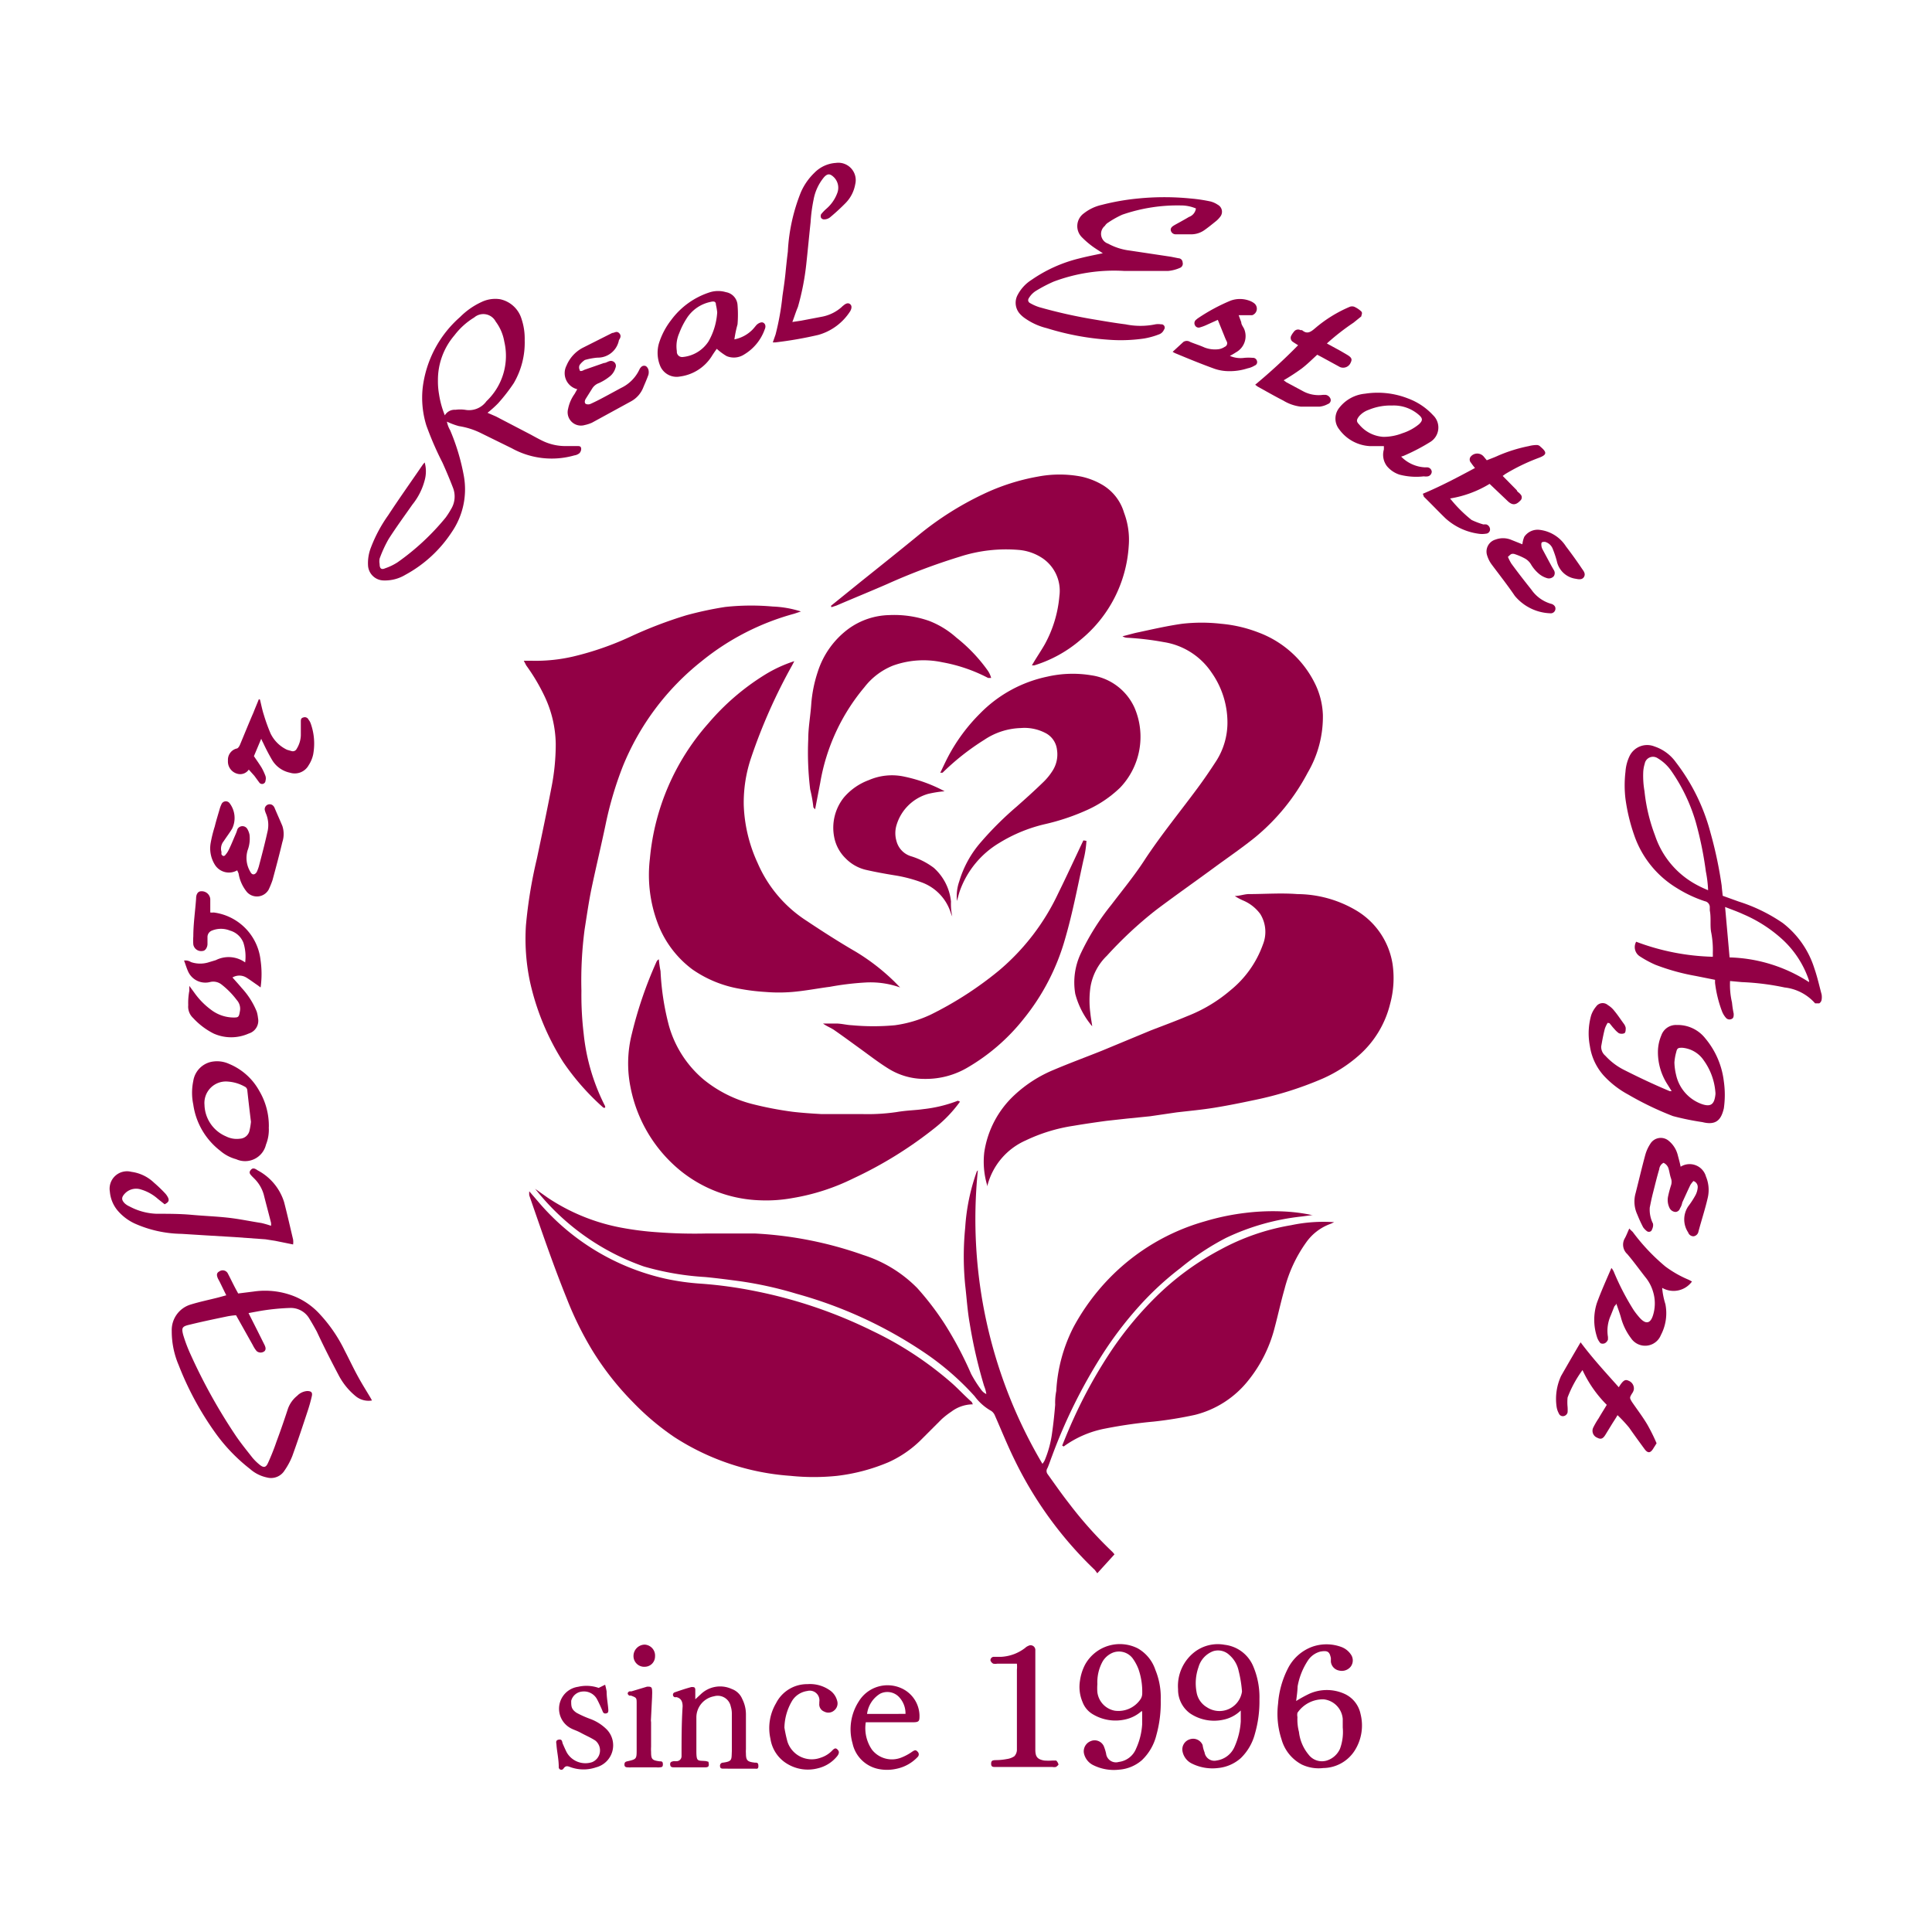 <svg xmlns="http://www.w3.org/2000/svg" width="86" height="86" viewBox="0 0 86 86">
  <g id="logo_flower" transform="translate(-636.333 -3410)">
    <path id="パス_2509" data-name="パス 2509" d="M0,0V86H86V0Z" transform="translate(636.333 3410)" fill="none"/>
    <path id="パス_2510" data-name="パス 2510" d="M44.4,64.979a1.605,1.605,0,0,0-.956.325,3.7,3.7,0,0,0-.43.334l-.956.956a4.95,4.95,0,0,1-1.4.956,8.371,8.371,0,0,1-2.3.612,10.034,10.034,0,0,1-2.074,0,10.884,10.884,0,0,1-5.179-1.73,11.533,11.533,0,0,1-1.844-1.558,12.891,12.891,0,0,1-1.816-2.322,14.917,14.917,0,0,1-1.118-2.274c-.612-1.51-1.137-3.058-1.672-4.6a.956.956,0,0,1,0-.182l.43.5a10.406,10.406,0,0,0,5.638,3.392,10.8,10.8,0,0,0,1.577.22,19,19,0,0,1,2.427.334,21.022,21.022,0,0,1,5.2,1.768,15.489,15.489,0,0,1,3.469,2.265c.325.277.612.6.956.9Z" transform="translate(635.238 3407.533)" fill="#920045"/>
    <path id="パス_2511" data-name="パス 2511" d="M45.992,54.654a3.669,3.669,0,0,1-.143-1.51,4.338,4.338,0,0,1,1.357-2.561,5.809,5.809,0,0,1,1.73-1.108c.707-.3,1.424-.564,2.14-.85l2.188-.908c.545-.21,1.089-.411,1.634-.64a6.688,6.688,0,0,0,1.911-1.147,4.615,4.615,0,0,0,1.443-2.035,1.51,1.51,0,0,0-.115-1.357,1.825,1.825,0,0,0-.784-.612A2.6,2.6,0,0,1,57,41.735c.2,0,.4-.076.6-.086.726,0,1.462-.057,2.188,0a5.2,5.2,0,0,1,2.647.745,3.392,3.392,0,0,1,1.586,2.351,4.348,4.348,0,0,1-.105,1.787,4.463,4.463,0,0,1-1.386,2.293A6.25,6.25,0,0,1,60.9,49.867a15.575,15.575,0,0,1-3.058.956c-.583.124-1.156.239-1.739.334s-1.137.143-1.7.21l-1.175.172-1.042.105-.908.1c-.487.067-.956.134-1.462.22a7.482,7.482,0,0,0-2.121.65,3.02,3.02,0,0,0-1.7,1.988A.134.134,0,0,1,45.992,54.654Z" transform="translate(634.297 3408.15)" fill="#920045"/>
    <path id="パス_2512" data-name="パス 2512" d="M24.93,55.342l.554.392a8.81,8.81,0,0,0,3.335,1.347,13.474,13.474,0,0,0,1.519.191,22.139,22.139,0,0,0,2.255.057h2.1a17.019,17.019,0,0,1,4.835.956,5.867,5.867,0,0,1,2.408,1.472,12.719,12.719,0,0,1,1.214,1.586,16.313,16.313,0,0,1,1.185,2.236,5.513,5.513,0,0,0,.449.707.573.573,0,0,0,.229.191,1.564,1.564,0,0,0-.1-.363,21.671,21.671,0,0,1-.64-2.781c-.1-.554-.134-1.128-.2-1.691a12.938,12.938,0,0,1,0-2.58,9.059,9.059,0,0,1,.506-2.465.153.153,0,0,1,.057-.076A21.376,21.376,0,0,0,47.51,67.582a.755.755,0,0,0,.1-.153,4.778,4.778,0,0,0,.334-1.252c.057-.4.1-.812.134-1.223a2.642,2.642,0,0,1,.048-.612,7.071,7.071,0,0,1,.764-2.838,9.8,9.8,0,0,1,1.586-2.169,9.556,9.556,0,0,1,4.281-2.551,10.635,10.635,0,0,1,1.806-.373,10.051,10.051,0,0,1,1.777-.057,7.816,7.816,0,0,1,1.156.153h.057l-.506.067a10.387,10.387,0,0,0-3.373.956,11.467,11.467,0,0,0-2.007,1.328,13.521,13.521,0,0,0-1.844,1.7,16.5,16.5,0,0,0-1.682,2.217,23.641,23.641,0,0,0-2.207,4.472c-.067.172-.124.354-.2.526a.229.229,0,0,0,0,.258c.315.44.621.879.956,1.309a17.994,17.994,0,0,0,1.911,2.14.831.831,0,0,1,.115.134l-.764.841-.105-.143A17.1,17.1,0,0,1,46.268,67.4c-.315-.64-.583-1.309-.87-1.959a.459.459,0,0,0-.162-.21,2.351,2.351,0,0,1-.745-.659A12.165,12.165,0,0,0,42.3,62.661a19.369,19.369,0,0,0-5.733-2.647,16.913,16.913,0,0,0-2.551-.564c-.506-.067-1.013-.134-1.519-.182a12.421,12.421,0,0,1-2.723-.468A10.6,10.6,0,0,1,25,55.428a.344.344,0,0,1-.067-.1Z" transform="translate(635.225 3407.577)" fill="#920045"/>
    <path id="パス_2513" data-name="パス 2513" d="M24.4,30.666h.382a7.367,7.367,0,0,0,1.825-.191A13.378,13.378,0,0,0,29.13,29.6a19.035,19.035,0,0,1,2.494-.956,15.651,15.651,0,0,1,1.739-.373,10.731,10.731,0,0,1,2.121-.019,4.673,4.673,0,0,1,1.252.22l-.3.1a11.19,11.19,0,0,0-4.118,2.112A11.467,11.467,0,0,0,28.8,35.386a15.939,15.939,0,0,0-.755,2.551c-.2.956-.43,1.911-.631,2.867-.124.6-.21,1.214-.306,1.816a17.467,17.467,0,0,0-.143,2.733,14.573,14.573,0,0,0,.1,1.911,9.1,9.1,0,0,0,.956,3.23.611.611,0,0,1,0,.067h-.076a10.912,10.912,0,0,1-1.787-2.026,11.151,11.151,0,0,1-1.481-3.574,9.24,9.24,0,0,1-.182-2.513,20.85,20.85,0,0,1,.487-2.972c.22-1.042.44-2.083.64-3.125a9.947,9.947,0,0,0,.2-1.988,5.112,5.112,0,0,0-.5-2.121,8.6,8.6,0,0,0-.812-1.366Z" transform="translate(635.249 3408.747)" fill="#920045"/>
    <path id="パス_2514" data-name="パス 2514" d="M41.41,45.324a3.928,3.928,0,0,0-1.548-.22,12.674,12.674,0,0,0-1.577.191c-.526.067-1.108.182-1.672.229a7.243,7.243,0,0,1-1.2,0,9.315,9.315,0,0,1-1.156-.143,5.236,5.236,0,0,1-2.093-.86,4.558,4.558,0,0,1-1.548-2.064,6.1,6.1,0,0,1-.344-2.867,10.511,10.511,0,0,1,2.609-6.03,10.645,10.645,0,0,1,2.484-2.14A5.992,5.992,0,0,1,36.7,30.8l-.1.191a24.51,24.51,0,0,0-1.816,4.09,6.221,6.221,0,0,0-.334,2.131,6.689,6.689,0,0,0,.621,2.58,5.781,5.781,0,0,0,2.169,2.561c.717.478,1.462.956,2.188,1.376a9.4,9.4,0,0,1,1.73,1.338Z" transform="translate(634.99 3408.631)" fill="#920045"/>
    <path id="パス_2515" data-name="パス 2515" d="M50.843,46.974a3.679,3.679,0,0,1-.755-1.443,3.02,3.02,0,0,1,.248-1.806,10.8,10.8,0,0,1,1.357-2.16c.516-.678,1.061-1.338,1.519-2.054.717-1.08,1.529-2.074,2.293-3.106.306-.411.592-.831.87-1.261a3.182,3.182,0,0,0,.487-1.663,3.87,3.87,0,0,0-.707-2.255,3.144,3.144,0,0,0-2.14-1.357,12.7,12.7,0,0,0-1.605-.191.411.411,0,0,1-.22-.067c.248-.057.487-.134.736-.182.621-.134,1.242-.277,1.911-.373a7.644,7.644,0,0,1,1.749,0,6.048,6.048,0,0,1,1.644.382,4.587,4.587,0,0,1,2.58,2.389,3.44,3.44,0,0,1,.3,1.28,4.912,4.912,0,0,1-.678,2.58A9.393,9.393,0,0,1,58.1,38.556c-.592.478-1.223.908-1.835,1.357-.87.64-1.758,1.261-2.618,1.911a17.821,17.821,0,0,0-2.15,2.007,2.5,2.5,0,0,0-.736,1.414,4.262,4.262,0,0,0,0,1.156C50.776,46.563,50.814,46.764,50.843,46.974Z" transform="translate(634.109 3408.711)" fill="#920045"/>
    <path id="パス_2516" data-name="パス 2516" d="M44.033,51.025a5.829,5.829,0,0,1-1.08,1.137,18.05,18.05,0,0,1-3.679,2.284,9.623,9.623,0,0,1-2.7.87,6.5,6.5,0,0,1-1.433.1,5.934,5.934,0,0,1-3.564-1.328,6.354,6.354,0,0,1-2.207-3.688,5.351,5.351,0,0,1,.057-2.4,18.156,18.156,0,0,1,1.1-3.211.229.229,0,0,1,.1-.1,4.975,4.975,0,0,0,.076.526,11.562,11.562,0,0,0,.373,2.427,4.854,4.854,0,0,0,1.548,2.4,5.647,5.647,0,0,0,2.131,1.08,15.518,15.518,0,0,0,1.835.354c.411.048.831.076,1.252.1h1.806a8.843,8.843,0,0,0,1.548-.086c.516-.086.812-.076,1.214-.134a6.059,6.059,0,0,0,1.529-.373Z" transform="translate(635.033 3408.014)" fill="#920045"/>
    <path id="パス_2517" data-name="パス 2517" d="M49.48,66.877c.162-.4.325-.8.506-1.194a21.127,21.127,0,0,1,1.758-3.144,15.461,15.461,0,0,1,1.911-2.284,12.231,12.231,0,0,1,2.867-2.1,10.053,10.053,0,0,1,3.153-1.089,6.976,6.976,0,0,1,1.911-.134L61.444,57a2.265,2.265,0,0,0-1.108.841A6.182,6.182,0,0,0,59.38,59.9c-.162.564-.287,1.147-.44,1.72a6.154,6.154,0,0,1-1.185,2.37,4.386,4.386,0,0,1-2.36,1.519,17.2,17.2,0,0,1-1.844.3,21.028,21.028,0,0,0-2.179.315,4.587,4.587,0,0,0-1.825.793Z" transform="translate(634.134 3407.471)" fill="#920045"/>
    <path id="パス_2518" data-name="パス 2518" d="M38.71,27.948l1.347-1.089c.86-.688,1.71-1.366,2.561-2.064a13.913,13.913,0,0,1,2.867-1.816,9.5,9.5,0,0,1,2.446-.784,5.141,5.141,0,0,1,1.911,0,3.182,3.182,0,0,1,.956.373,2.14,2.14,0,0,1,.956,1.233,3.411,3.411,0,0,1,.21,1.481,5.867,5.867,0,0,1-2.15,4.185A5.733,5.733,0,0,1,47.759,30.6h-.105c.191-.334.411-.65.583-.956a5.408,5.408,0,0,0,.64-2.131,1.749,1.749,0,0,0-.764-1.691,2.236,2.236,0,0,0-1.07-.363,6.689,6.689,0,0,0-2.609.306,27.815,27.815,0,0,0-3.22,1.214c-.745.325-1.5.631-2.255.956l-.229.076Z" transform="translate(634.613 3409.018)" fill="#920045"/>
    <path id="パス_2519" data-name="パス 2519" d="M43.8,35.795c.115-.239.229-.487.354-.726a7.95,7.95,0,0,1,1.414-1.911,5.867,5.867,0,0,1,3-1.644,5.065,5.065,0,0,1,1.968-.057A2.494,2.494,0,0,1,52.448,32.9a3.278,3.278,0,0,1-.64,3.555,5.17,5.17,0,0,1-1.51,1.013,9.842,9.842,0,0,1-1.835.612,6.813,6.813,0,0,0-2.026.831,4.09,4.09,0,0,0-1.758,2.121c-.048.134-.086.287-.134.468a1.988,1.988,0,0,1,.1-.87,4.673,4.673,0,0,1,.956-1.739A14.792,14.792,0,0,1,47.2,37.3c.4-.354.793-.707,1.166-1.07a2.694,2.694,0,0,0,.42-.506,1.347,1.347,0,0,0,.21-.956.956.956,0,0,0-.535-.755,2.016,2.016,0,0,0-1.08-.21,3.067,3.067,0,0,0-1.624.526,10.845,10.845,0,0,0-1.854,1.462h-.057Z" transform="translate(634.387 3408.605)" fill="#920045"/>
    <path id="パス_2520" data-name="パス 2520" d="M50.065,39.169a4.468,4.468,0,0,1-.134.86c-.258,1.166-.478,2.341-.812,3.488A9.948,9.948,0,0,1,47.265,47.1a8.9,8.9,0,0,1-2.475,2.15,3.65,3.65,0,0,1-1.911.516,3.02,3.02,0,0,1-1.644-.468c-.43-.268-.822-.573-1.233-.87s-.784-.573-1.185-.85c-.153-.1-.325-.162-.478-.277h.583c.239,0,.468.067.707.076a10.331,10.331,0,0,0,1.911,0,5.466,5.466,0,0,0,1.605-.478,15.785,15.785,0,0,0,3.029-1.959,10.11,10.11,0,0,0,2.637-3.44c.382-.774.745-1.567,1.118-2.351Z" transform="translate(634.629 3408.26)" fill="#920045"/>
    <path id="パス_2521" data-name="パス 2521" d="M80.047,41.418l.717.258a7.4,7.4,0,0,1,1.959.956,4.09,4.09,0,0,1,1.4,2.007c.134.382.22.774.325,1.166a.726.726,0,0,1,0,.248.229.229,0,0,1-.105.153h-.182a2.121,2.121,0,0,0-1.357-.707A11.382,11.382,0,0,0,80.9,45.26l-.526-.048a3.46,3.46,0,0,0,.086.956,4.454,4.454,0,0,0,.076.5c0,.1,0,.191-.086.229a.21.21,0,0,1-.268-.057.956.956,0,0,1-.162-.268,5.343,5.343,0,0,1-.315-1.28v-.134l-.86-.172a9.612,9.612,0,0,1-1.8-.5,4.78,4.78,0,0,1-.688-.373.487.487,0,0,1-.162-.65,10.358,10.358,0,0,0,3.411.669,1.366,1.366,0,0,0,0-.153,4.153,4.153,0,0,0-.067-.908c-.067-.306,0-.669-.067-1v-.134a.268.268,0,0,0-.22-.277,5.657,5.657,0,0,1-1.242-.583A4.434,4.434,0,0,1,76.1,38.7a8.268,8.268,0,0,1-.382-1.6,5.084,5.084,0,0,1,0-1.2,1.911,1.911,0,0,1,.182-.7.87.87,0,0,1,1.108-.43,1.911,1.911,0,0,1,.956.707A8.8,8.8,0,0,1,79.5,38.6a18.158,18.158,0,0,1,.5,2.36C80.009,41.084,80.028,41.237,80.047,41.418Zm-.65-.248a5.372,5.372,0,0,0-.1-.831,15.877,15.877,0,0,0-.449-2.2,7.816,7.816,0,0,0-1.1-2.293,1.959,1.959,0,0,0-.6-.554.373.373,0,0,0-.573.248,1.472,1.472,0,0,0-.067.4,3.966,3.966,0,0,0,.057.822,7.778,7.778,0,0,0,.468,1.968,3.88,3.88,0,0,0,1.816,2.179A4.917,4.917,0,0,0,79.4,41.17Zm.956,2.991a6.823,6.823,0,0,1,3.536,1.1v-.067a4.348,4.348,0,0,0-1.271-1.911,6.192,6.192,0,0,0-1.653-1.042c-.248-.115-.516-.21-.812-.325Z" transform="translate(632.97 3408.457)" fill="#920045"/>
    <path id="パス_2522" data-name="パス 2522" d="M22.463,18.994l.373.162,1.558.812c.182.1.363.2.545.287a2.341,2.341,0,0,0,1.022.22h.5c.086,0,.162,0,.172.115a.287.287,0,0,1-.076.2.449.449,0,0,1-.229.1,3.669,3.669,0,0,1-2.781-.315l-1.4-.688a3.364,3.364,0,0,0-.956-.3,3.048,3.048,0,0,1-.535-.2,1.186,1.186,0,0,0,.143.382,9.555,9.555,0,0,1,.612,2.045,3.364,3.364,0,0,1-.535,2.484A5.733,5.733,0,0,1,18.8,26.209a1.758,1.758,0,0,1-.956.248.707.707,0,0,1-.7-.678,1.911,1.911,0,0,1,.134-.8,6.393,6.393,0,0,1,.764-1.424c.5-.764,1.032-1.51,1.548-2.265l.076-.086a1.481,1.481,0,0,1,0,.793,2.867,2.867,0,0,1-.545,1.08c-.354.506-.726,1.013-1.061,1.538a5.532,5.532,0,0,0-.4.87.659.659,0,0,0,0,.239c0,.2.076.268.248.191a2.465,2.465,0,0,0,.554-.268A10.788,10.788,0,0,0,20.6,23.657a3.565,3.565,0,0,0,.239-.373,1.07,1.07,0,0,0,.086-.956c-.143-.373-.3-.745-.468-1.118a14.142,14.142,0,0,1-.717-1.653,4.166,4.166,0,0,1-.162-1.682,4.978,4.978,0,0,1,1.663-3.144,3.278,3.278,0,0,1,.956-.669,1.414,1.414,0,0,1,.822-.124,1.271,1.271,0,0,1,.956.87,2.781,2.781,0,0,1,.143.956,3.574,3.574,0,0,1-.487,1.911,7.807,7.807,0,0,1-.7.9A4.777,4.777,0,0,1,22.463,18.994Zm-1.911.134a.5.5,0,0,1,.478-.268,1.634,1.634,0,0,1,.43,0,.956.956,0,0,0,.956-.382,2.781,2.781,0,0,0,.793-2.656,2.054,2.054,0,0,0-.382-.889.621.621,0,0,0-.956-.182,3.163,3.163,0,0,0-.879.793,3.048,3.048,0,0,0-.736,2.007,3.3,3.3,0,0,0,.048.612,4.147,4.147,0,0,0,.268.965Z" transform="translate(635.571 3409.381)" fill="#920045"/>
    <path id="パス_2523" data-name="パス 2523" d="M37.879,37.212a5.9,5.9,0,0,0-.143-.8,13.474,13.474,0,0,1-.086-2.236c0-.526.1-1.042.134-1.567a5.982,5.982,0,0,1,.287-1.424,3.822,3.822,0,0,1,1.357-1.911,3.2,3.2,0,0,1,1.825-.621,4.692,4.692,0,0,1,1.777.258,3.956,3.956,0,0,1,1.214.745,7.128,7.128,0,0,1,1.386,1.452,1.042,1.042,0,0,1,.162.344h-.134a7.1,7.1,0,0,0-2.045-.7,4,4,0,0,0-2.2.153,3.02,3.02,0,0,0-1.261.956,8.934,8.934,0,0,0-1.968,4.252L37.955,37.3Z" transform="translate(634.661 3408.727)" fill="#920045"/>
    <path id="パス_2524" data-name="パス 2524" d="M10.427,60.288,10.14,59.7l-.086-.162c-.067-.162-.057-.248.067-.315a.258.258,0,0,1,.382.105c.105.2.2.4.3.592s.105.191.153.287l.688-.086a3.526,3.526,0,0,1,1.806.21,3.134,3.134,0,0,1,1.137.793A6.612,6.612,0,0,1,15.7,62.753c.2.382.382.774.592,1.156s.373.631.564.956l.057.105a.9.9,0,0,1-.736-.2,3,3,0,0,1-.764-.956c-.334-.631-.659-1.271-.956-1.911-.115-.21-.229-.411-.354-.612a.956.956,0,0,0-.822-.44,9.872,9.872,0,0,0-1.5.162l-.363.067.4.793.315.631c.048.105.067.191,0,.268a.274.274,0,0,1-.354,0,1.281,1.281,0,0,1-.172-.268l-.745-1.328a2.974,2.974,0,0,0-.42.057c-.554.115-1.1.229-1.644.363-.334.076-.373.134-.287.459a6.631,6.631,0,0,0,.325.86,24.843,24.843,0,0,0,2.026,3.641c.229.334.478.64.726.956a2.283,2.283,0,0,0,.344.334c.162.124.258.105.344-.076s.268-.612.382-.956c.182-.487.344-.956.516-1.481a1.3,1.3,0,0,1,.411-.573.688.688,0,0,1,.44-.21c.182,0,.248.057.21.229a6.926,6.926,0,0,1-.191.678c-.22.669-.44,1.328-.678,1.988a3.172,3.172,0,0,1-.344.64.707.707,0,0,1-.774.315,1.653,1.653,0,0,1-.764-.382,7.759,7.759,0,0,1-1.577-1.653,13.712,13.712,0,0,1-1.6-2.972A3.822,3.822,0,0,1,8,61.874,1.185,1.185,0,0,1,8.841,60.7c.4-.124.822-.21,1.233-.315Z" transform="translate(635.978 3407.37)" fill="#920045"/>
    <path id="パス_2525" data-name="パス 2525" d="M55.337,9.687a1.73,1.73,0,0,0-.678-.134,7.52,7.52,0,0,0-2.6.411,4.091,4.091,0,0,0-.631.354.411.411,0,0,0-.143.143.459.459,0,0,0,.143.793,2.685,2.685,0,0,0,.956.306l1.844.277.334.067a.188.188,0,0,1,.182.182.2.2,0,0,1-.124.248,1.644,1.644,0,0,1-.516.134H52.136A7.644,7.644,0,0,0,49,12.945a6.411,6.411,0,0,0-.8.42.955.955,0,0,0-.277.277c-.076.105-.067.172,0,.239a2.016,2.016,0,0,0,.44.2,22.187,22.187,0,0,0,2.484.554c.449.076.9.153,1.357.21a3.278,3.278,0,0,0,1.328,0,.745.745,0,0,1,.248,0,.147.147,0,0,1,.134.239.373.373,0,0,1-.2.2,3.42,3.42,0,0,1-.678.191,7.157,7.157,0,0,1-1.567.057,11.916,11.916,0,0,1-2.771-.516,2.867,2.867,0,0,1-.956-.43,1.261,1.261,0,0,1-.268-.239.736.736,0,0,1-.067-.822,1.758,1.758,0,0,1,.612-.659,6.383,6.383,0,0,1,2.131-.956c.334-.086.678-.153,1.042-.229-.172-.115-.334-.21-.487-.325a3.823,3.823,0,0,1-.43-.373.7.7,0,0,1,.076-1.08,1.978,1.978,0,0,1,.784-.373,10.444,10.444,0,0,1,1.634-.287,11.782,11.782,0,0,1,2.322,0,7.014,7.014,0,0,1,.9.134,1.042,1.042,0,0,1,.315.143.354.354,0,0,1,.105.545,1.1,1.1,0,0,1-.21.21c-.153.124-.306.248-.468.363a1.022,1.022,0,0,1-.64.2h-.659a.22.22,0,0,1-.22-.2c0-.1.076-.153.153-.2s.44-.239.659-.373A.468.468,0,0,0,55.337,9.687Z" transform="translate(634.231 3409.592)" fill="#920045"/>
    <path id="パス_2526" data-name="パス 2526" d="M43.77,36.827a5.036,5.036,0,0,0-.726.115,2.054,2.054,0,0,0-1.414,1.4,1.242,1.242,0,0,0,0,.7.956.956,0,0,0,.65.678,3.277,3.277,0,0,1,1.013.516,2.332,2.332,0,0,1,.764,1.5,2.641,2.641,0,0,0,.057.669h0l-.057-.134a2.121,2.121,0,0,0-1.338-1.4,6.26,6.26,0,0,0-1.194-.306c-.411-.067-.831-.143-1.252-.239a1.854,1.854,0,0,1-.9-.506,1.787,1.787,0,0,1-.516-.956,2.16,2.16,0,0,1,.43-1.758A2.676,2.676,0,0,1,40.4,36.33a2.58,2.58,0,0,1,1.586-.153,6.689,6.689,0,0,1,1.787.65Z" transform="translate(634.608 3408.395)" fill="#920045"/>
    <path id="パス_2527" data-name="パス 2527" d="M74.851,47.609a1.28,1.28,0,0,0-.124.258c-.067.258-.115.516-.162.784a.506.506,0,0,0,.182.42,2.867,2.867,0,0,0,.812.621c.678.344,1.366.669,2.054.956H77.7l-.191-.306a2.637,2.637,0,0,1-.42-1.443,1.911,1.911,0,0,1,.153-.736.688.688,0,0,1,.688-.459,1.558,1.558,0,0,1,1.271.6,3.641,3.641,0,0,1,.822,1.911,4.244,4.244,0,0,1,0,1.2h0c-.115.487-.325.774-.956.612a11.909,11.909,0,0,1-1.309-.268,13.855,13.855,0,0,1-1.988-.956,4.176,4.176,0,0,1-1.08-.831,2.523,2.523,0,0,1-.631-1.338,2.953,2.953,0,0,1,.057-1.357,1.214,1.214,0,0,1,.22-.392.354.354,0,0,1,.526-.067,1.052,1.052,0,0,1,.287.258c.153.182.287.392.43.583a.459.459,0,0,1,.076.172c0,.086,0,.2-.057.239a.325.325,0,0,1-.248,0,1.052,1.052,0,0,1-.21-.2c-.076-.076-.134-.162-.21-.248Zm2.972,1.777a2.676,2.676,0,0,0,.076.545,1.787,1.787,0,0,0,1.108,1.28c.459.172.592,0,.64-.4a.469.469,0,0,0,0-.115,2.8,2.8,0,0,0-.516-1.414,1.28,1.28,0,0,0-.956-.564c-.162,0-.229,0-.268.182A2.274,2.274,0,0,0,77.822,49.387Z" transform="translate(633.044 3407.922)" fill="#920045"/>
    <path id="パス_2528" data-name="パス 2528" d="M11.293,44.692a2.035,2.035,0,0,0-.076-.879.9.9,0,0,0-.6-.545,1.061,1.061,0,0,0-.8,0,.306.306,0,0,0-.2.277v.325c0,.115-.076.3-.22.306a.354.354,0,0,1-.411-.287,2.3,2.3,0,0,1,0-.363c0-.564.086-1.128.124-1.682h0c0-.22.1-.325.22-.325a.382.382,0,0,1,.411.344v.6a.726.726,0,0,0,.153,0A2.408,2.408,0,0,1,11.981,44.6a4.252,4.252,0,0,1,0,1.2l-.134-.1c-.172-.115-.334-.239-.506-.344a.6.6,0,0,0-.612,0c.143.162.277.306.411.468a3.459,3.459,0,0,1,.669,1.051,1.519,1.519,0,0,1,.057.287.592.592,0,0,1-.411.688,1.911,1.911,0,0,1-1.567,0,3.191,3.191,0,0,1-.908-.688.688.688,0,0,1-.22-.573,2.892,2.892,0,0,1,.048-.64v-.22l.22.3a3.344,3.344,0,0,0,.774.784,1.672,1.672,0,0,0,.956.325c.22,0,.258,0,.3-.268a.573.573,0,0,0-.134-.506,3.66,3.66,0,0,0-.688-.7.592.592,0,0,0-.506-.105.841.841,0,0,1-.956-.43c-.076-.153-.124-.325-.2-.526a.444.444,0,0,1,.306.067,1.271,1.271,0,0,0,.822,0l.287-.086a1.261,1.261,0,0,1,1.309.105Z" transform="translate(635.952 3408.155)" fill="#920045"/>
    <path id="パス_2529" data-name="パス 2529" d="M7.556,56.026l-.3-.239a1.968,1.968,0,0,0-.755-.42.688.688,0,0,0-.717.182c-.162.172-.153.287,0,.44a.793.793,0,0,0,.21.134,2.752,2.752,0,0,0,1.194.325c.526,0,1.051,0,1.577.048s1.061.067,1.586.124.956.153,1.51.239a4.252,4.252,0,0,1,.43.124.621.621,0,0,0,0-.134c-.105-.42-.22-.841-.325-1.261a1.624,1.624,0,0,0-.43-.717l-.086-.086c-.067-.076-.162-.153-.076-.268s.162-.115.325,0a2.408,2.408,0,0,1,1.175,1.414c.143.554.268,1.108.4,1.663a.841.841,0,0,1,0,.22l-.8-.162-.43-.067-1.386-.1-1.28-.076-1.07-.067a5.3,5.3,0,0,1-2.083-.459,2.236,2.236,0,0,1-.774-.592,1.51,1.51,0,0,1-.334-.831.774.774,0,0,1,.956-.879,1.806,1.806,0,0,1,1.013.487,6.1,6.1,0,0,1,.506.487.822.822,0,0,1,.124.191C7.757,55.863,7.738,55.93,7.556,56.026Z" transform="translate(636.106 3407.581)" fill="#920045"/>
    <path id="パス_2530" data-name="パス 2530" d="M36.87,14.67l.382-.057.956-.182a1.835,1.835,0,0,0,.85-.42.7.7,0,0,1,.086-.076c.124-.105.22-.124.3-.057s.076.182,0,.315a2.484,2.484,0,0,1-1.414,1.051,17.276,17.276,0,0,1-1.911.334H36l.124-.354a11.676,11.676,0,0,0,.306-1.71c.048-.334.1-.669.134-1.013s.067-.659.105-.956a8.18,8.18,0,0,1,.583-2.656,2.7,2.7,0,0,1,.6-.86,1.462,1.462,0,0,1,.956-.44.774.774,0,0,1,.86.956,1.577,1.577,0,0,1-.42.822,9.193,9.193,0,0,1-.707.65.43.43,0,0,1-.248.086.162.162,0,0,1-.143-.067.2.2,0,0,1,0-.162,1.969,1.969,0,0,1,.239-.248,1.691,1.691,0,0,0,.478-.688.659.659,0,0,0-.153-.717c-.172-.162-.277-.162-.43,0a2.16,2.16,0,0,0-.468,1,7.17,7.17,0,0,0-.134,1.013c-.067.621-.124,1.242-.191,1.854A11.323,11.323,0,0,1,37.118,14C37.013,14.25,36.956,14.451,36.87,14.67Z" transform="translate(634.733 3409.663)" fill="#920045"/>
    <path id="パス_2531" data-name="パス 2531" d="M53.061,79.562a1.6,1.6,0,0,1-.745.382,1.959,1.959,0,0,1-1.462-.248,1.061,1.061,0,0,1-.43-.526,1.72,1.72,0,0,1-.115-.956,2.2,2.2,0,0,1,.22-.7,1.768,1.768,0,0,1,2.351-.736,1.72,1.72,0,0,1,.784.956,3.22,3.22,0,0,1,.239,1.338,5.361,5.361,0,0,1-.191,1.558,2.3,2.3,0,0,1-.65,1.128,1.739,1.739,0,0,1-1.013.42,2.055,2.055,0,0,1-1.147-.2.765.765,0,0,1-.42-.545.487.487,0,0,1,.306-.526.449.449,0,0,1,.583.229,2.091,2.091,0,0,1,.1.325.44.44,0,0,0,.564.373.956.956,0,0,0,.774-.6,3.039,3.039,0,0,0,.268-1.08c0-.182,0-.354,0-.535Zm-1.978-1.194a2.235,2.235,0,0,0,0,.363.956.956,0,0,0,.774.822,1.185,1.185,0,0,0,1.156-.526.478.478,0,0,0,.067-.258,3.058,3.058,0,0,0-.162-1.051,2.083,2.083,0,0,0-.268-.5.764.764,0,0,0-.879-.248.956.956,0,0,0-.449.382A1.911,1.911,0,0,0,51.083,78.367Z" transform="translate(634.098 3406.596)" fill="#920045"/>
    <path id="パス_2532" data-name="パス 2532" d="M60.341,79.123a5.893,5.893,0,0,1,.592-.325,1.911,1.911,0,0,1,1.548,0,1.261,1.261,0,0,1,.726.9,2.083,2.083,0,0,1-.268,1.644,1.682,1.682,0,0,1-1.386.764,1.758,1.758,0,0,1-.956-.153,1.816,1.816,0,0,1-.908-1.128,3.65,3.65,0,0,1-.153-1.577,4.09,4.09,0,0,1,.44-1.577,1.978,1.978,0,0,1,1.061-.956,1.911,1.911,0,0,1,1.309,0,.879.879,0,0,1,.43.334.459.459,0,0,1,0,.535.506.506,0,0,1-.526.182.449.449,0,0,1-.363-.392v-.162c-.057-.268-.124-.354-.478-.287a.956.956,0,0,0-.516.354,3.039,3.039,0,0,0-.487,1.194C60.4,78.693,60.37,78.893,60.341,79.123ZM62.415,80.3v-.382a.956.956,0,0,0-.85-.87,1.376,1.376,0,0,0-1.166.6.468.468,0,0,0,0,.191,2.181,2.181,0,0,0,.067.659,1.911,1.911,0,0,0,.43,1.013.745.745,0,0,0,.822.258.956.956,0,0,0,.573-.516A2.169,2.169,0,0,0,62.415,80.3Z" transform="translate(633.688 3406.595)" fill="#920045"/>
    <path id="パス_2533" data-name="パス 2533" d="M57.651,79.562a1.557,1.557,0,0,1-.755.392,1.911,1.911,0,0,1-1.491-.287,1.3,1.3,0,0,1-.526-1.07,1.911,1.911,0,0,1,.755-1.672,1.7,1.7,0,0,1,1.319-.306,1.577,1.577,0,0,1,1.271.956,3.507,3.507,0,0,1,.277,1.472,5.169,5.169,0,0,1-.2,1.529,2.332,2.332,0,0,1-.631,1.089,1.777,1.777,0,0,1-1.013.44,2.054,2.054,0,0,1-1.166-.2.764.764,0,0,1-.411-.526.468.468,0,0,1,.3-.545.459.459,0,0,1,.592.248,1.364,1.364,0,0,0,.086.325.44.44,0,0,0,.535.363,1.022,1.022,0,0,0,.8-.612,3.258,3.258,0,0,0,.277-1.128v-.487Zm.076-.831a5.474,5.474,0,0,0-.153-.956,1.28,1.28,0,0,0-.411-.7.726.726,0,0,0-.717-.172,1.07,1.07,0,0,0-.659.717,2.14,2.14,0,0,0-.086,1.1.956.956,0,0,0,.459.678,1.013,1.013,0,0,0,1.567-.717Z" transform="translate(633.894 3406.596)" fill="#920045"/>
    <path id="パス_2534" data-name="パス 2534" d="M77.289,59.877a3.4,3.4,0,0,0,.143.717,2.083,2.083,0,0,1-.2,1.376.755.755,0,0,1-1.328.143,2.676,2.676,0,0,1-.459-.956c-.057-.191-.124-.373-.2-.592,0,.057-.067.1-.086.134L75,61.1a1.653,1.653,0,0,0-.124.956v.115a.3.3,0,0,1-.134.162.239.239,0,0,1-.2,0,.755.755,0,0,1-.162-.3,2.446,2.446,0,0,1,0-1.481c.191-.526.42-1.032.65-1.567a.755.755,0,0,1,.1.153,11.258,11.258,0,0,0,.889,1.72,3.418,3.418,0,0,0,.287.363c.258.277.459.239.573-.124a1.777,1.777,0,0,0,0-1.07,1.806,1.806,0,0,0-.344-.64c-.268-.344-.526-.7-.8-1.022a.564.564,0,0,1-.1-.717c.067-.124.115-.258.191-.42.057.067.105.105.153.153a8.9,8.9,0,0,0,1.452,1.538,4.883,4.883,0,0,0,1.042.592l.143.076a1.013,1.013,0,0,1-1.319.287Z" transform="translate(633.033 3407.457)" fill="#920045"/>
    <path id="パス_2535" data-name="パス 2535" d="M65.134,21.138a1.6,1.6,0,0,0,1.042.478h.1a.212.212,0,0,1,.22.191.22.22,0,0,1-.172.21.64.64,0,0,1-.182,0,2.934,2.934,0,0,1-1.08-.076,1.214,1.214,0,0,1-.564-.382.841.841,0,0,1-.134-.736,1.5,1.5,0,0,0,0-.153h-.64a1.8,1.8,0,0,1-1.347-.745.764.764,0,0,1,0-.956,1.644,1.644,0,0,1,1.147-.631,3.688,3.688,0,0,1,1.911.21,2.867,2.867,0,0,1,1.118.745.755.755,0,0,1-.124,1.194,8.828,8.828,0,0,1-1.194.621Zm-.4-2.274a2.523,2.523,0,0,0-1.042.191,1,1,0,0,0-.43.287c-.115.153-.134.229,0,.363a1.519,1.519,0,0,0,1.08.554,2.322,2.322,0,0,0,.85-.162,2.217,2.217,0,0,0,.736-.4c.172-.162.172-.258,0-.411A1.7,1.7,0,0,0,64.732,18.864Z" transform="translate(633.569 3409.187)" fill="#920045"/>
    <path id="パス_2536" data-name="パス 2536" d="M34.051,15.71a1.558,1.558,0,0,0,.793-.42c.067-.067.124-.143.182-.21s.21-.162.306-.115.134.162.067.306a2.121,2.121,0,0,1-.908,1.108.841.841,0,0,1-.784.076,2.6,2.6,0,0,1-.44-.325c-.076.105-.162.229-.239.354a1.978,1.978,0,0,1-1.4.879.793.793,0,0,1-.87-.449,1.529,1.529,0,0,1-.067-1.022,3.287,3.287,0,0,1,.545-1.042,3.44,3.44,0,0,1,1.739-1.242,1.233,1.233,0,0,1,.7,0,.621.621,0,0,1,.516.564,5.292,5.292,0,0,1,0,.87A5.114,5.114,0,0,0,34.051,15.71ZM33.286,14.5a2.735,2.735,0,0,0-.057-.334c0-.143-.086-.162-.239-.124a1.653,1.653,0,0,0-1.07.745,3.44,3.44,0,0,0-.325.65,1.443,1.443,0,0,0-.105.8.235.235,0,0,0,.258.258,1.538,1.538,0,0,0,1.147-.688,2.972,2.972,0,0,0,.392-1.309Z" transform="translate(634.972 3409.397)" fill="#920045"/>
    <path id="パス_2537" data-name="パス 2537" d="M69.835,22.106l.631.64c0,.057.105.105.153.172a.191.191,0,0,1,0,.287c-.2.21-.363.22-.583,0l-.784-.745a4.893,4.893,0,0,1-1.758.65,5.99,5.99,0,0,0,.956.956,3.5,3.5,0,0,0,.526.2.554.554,0,0,1,.134,0,.239.239,0,0,1,.162.229.191.191,0,0,1-.182.182,1.042,1.042,0,0,1-.344,0,2.743,2.743,0,0,1-1.462-.688c-.325-.315-.631-.64-.956-.956L66.28,22.9c.8-.334,1.558-.736,2.322-1.147a2.647,2.647,0,0,1-.182-.239.205.205,0,0,1,0-.277.377.377,0,0,1,.564,0l.143.172c.191-.076.354-.134.516-.21A6.765,6.765,0,0,1,71,20.778a1.423,1.423,0,0,1,.344-.048.22.22,0,0,1,.172.076c.306.258.287.363-.086.5a8.809,8.809,0,0,0-1.481.717Z" transform="translate(633.388 3409.079)" fill="#920045"/>
    <path id="パス_2538" data-name="パス 2538" d="M61.662,15.924l.612.334.277.162c.21.124.248.2.172.354a.363.363,0,0,1-.478.2l-.822-.449-.191-.1c-.229.21-.449.43-.7.621a9.433,9.433,0,0,1-.793.516l.115.086.745.4a1.462,1.462,0,0,0,.9.162h.1a.277.277,0,0,1,.229.191.182.182,0,0,1-.124.22,1,1,0,0,1-.363.115H60.5a1.911,1.911,0,0,1-.774-.268c-.392-.2-.774-.42-1.156-.631l-.1-.076a25.411,25.411,0,0,0,1.911-1.758c-.086-.057-.162-.1-.22-.143a.21.21,0,0,1-.076-.3.87.87,0,0,1,.105-.153.229.229,0,0,1,.3-.076h.067c.229.2.392.076.583-.086a5.9,5.9,0,0,1,1.548-.956.287.287,0,0,1,.191,0,1.137,1.137,0,0,1,.315.21c.067.076,0,.162,0,.22L62.846,15A10.4,10.4,0,0,0,61.662,15.924Z" transform="translate(633.735 3409.365)" fill="#920045"/>
    <path id="パス_2539" data-name="パス 2539" d="M73.579,62.53c.535.717,1.118,1.347,1.7,2a1.781,1.781,0,0,1,.115-.172c.115-.143.191-.182.325-.115a.367.367,0,0,1,.229.392.458.458,0,0,1-.086.182c-.105.182-.105.182,0,.363.229.334.478.659.688,1.013a8.212,8.212,0,0,1,.411.831l-.162.258c-.124.191-.239.182-.373,0s-.449-.612-.688-.956a6.692,6.692,0,0,0-.516-.554c-.086.153-.172.277-.248.4l-.287.468c-.115.191-.21.22-.373.134a.329.329,0,0,1-.172-.449,3.538,3.538,0,0,1,.239-.411c.115-.2.239-.392.363-.6a5.361,5.361,0,0,1-1.08-1.548A5.112,5.112,0,0,0,73,64.986a2.179,2.179,0,0,0,0,.43,1.855,1.855,0,0,1,0,.229.22.22,0,0,1-.191.172.191.191,0,0,1-.2-.124.88.88,0,0,1-.1-.306,2.437,2.437,0,0,1,.2-1.357C72.977,63.562,73.264,63.065,73.579,62.53Z" transform="translate(633.112 3407.221)" fill="#920045"/>
    <path id="パス_2540" data-name="パス 2540" d="M12.361,52.373a1.777,1.777,0,0,1-.124.774.956.956,0,0,1-1.328.65,1.8,1.8,0,0,1-.717-.382A3.153,3.153,0,0,1,9,51.361a2.551,2.551,0,0,1,0-1.042,1.032,1.032,0,0,1,.774-.85,1.29,1.29,0,0,1,.822.086,2.714,2.714,0,0,1,1.338,1.194,3.058,3.058,0,0,1,.43,1.624Zm-.793-.239c-.057-.468-.115-.956-.162-1.4a.2.2,0,0,0-.124-.172,1.777,1.777,0,0,0-.736-.22A.956.956,0,0,0,9.5,51.38a1.567,1.567,0,0,0,.956,1.4,1.061,1.061,0,0,0,.621.105.459.459,0,0,0,.42-.334A3.067,3.067,0,0,0,11.568,52.135Z" transform="translate(635.936 3407.803)" fill="#920045"/>
    <path id="パス_2541" data-name="パス 2541" d="M70.2,25.884a2.184,2.184,0,0,0,.153.3c.287.392.583.774.889,1.156a1.605,1.605,0,0,0,.87.631.277.277,0,0,1,.182.124.21.21,0,0,1-.22.3,2.15,2.15,0,0,1-1.567-.774c-.325-.478-.7-.956-1.032-1.4a1.319,1.319,0,0,1-.2-.4.554.554,0,0,1,.373-.707.956.956,0,0,1,.669,0l.526.21a1.2,1.2,0,0,1,.086-.334.717.717,0,0,1,.7-.306,1.615,1.615,0,0,1,1.156.736q.373.487.717,1c.076.105.162.22.086.354s-.229.115-.363.086a1,1,0,0,1-.85-.793,4.358,4.358,0,0,0-.191-.564.506.506,0,0,0-.334-.287c-.115,0-.172,0-.162.134a.439.439,0,0,0,.048.191l.4.745.105.182a.248.248,0,0,1,0,.277.287.287,0,0,1-.3.086,1.013,1.013,0,0,1-.334-.172,1.654,1.654,0,0,1-.363-.411.736.736,0,0,0-.315-.306,2.733,2.733,0,0,0-.459-.191C70.339,25.74,70.339,25.759,70.2,25.884Z" transform="translate(633.256 3408.904)" fill="#920045"/>
    <path id="パス_2542" data-name="パス 2542" d="M10.994,40.4a.736.736,0,0,1-1-.258,1.376,1.376,0,0,1-.182-.956,5.867,5.867,0,0,1,.182-.736c.067-.277.153-.545.229-.812a1.28,1.28,0,0,1,.067-.172.21.21,0,0,1,.363-.057,1.089,1.089,0,0,1,.115,1.137c-.115.191-.248.363-.373.554a.526.526,0,0,0-.1.487.344.344,0,0,0,0,.105c.057.086.124.1.191,0a.956.956,0,0,0,.134-.21c.105-.21.191-.43.287-.65s.067-.191.105-.277a.252.252,0,0,1,.43,0,.841.841,0,0,1,.1.258,1.472,1.472,0,0,1-.086.7,1.194,1.194,0,0,0,.124.956c.076.153.2.143.287,0a2.237,2.237,0,0,0,.086-.229c.134-.506.268-1.013.382-1.529a1.3,1.3,0,0,0-.067-.85.955.955,0,0,1-.048-.153.221.221,0,0,1,.344-.21.3.3,0,0,1,.086.105c.115.277.239.545.354.822a1.147,1.147,0,0,1,0,.717c-.134.564-.287,1.137-.44,1.7a3.889,3.889,0,0,1-.172.42.6.6,0,0,1-.956.115,1.739,1.739,0,0,1-.382-.841Z" transform="translate(635.898 3408.341)" fill="#920045"/>
    <path id="パス_2543" data-name="パス 2543" d="M26.864,18.012a.736.736,0,0,1-.478-1.051,1.577,1.577,0,0,1,.707-.784l1.328-.669c.1,0,.191-.1.3,0s.076.21,0,.315a.956.956,0,0,1-.956.784,2.8,2.8,0,0,0-.564.105.956.956,0,0,0-.229.22.248.248,0,0,0,0,.22c0,.086.124.048.2,0l.879-.306c.086,0,.172-.067.258-.086a.22.22,0,0,1,.258.3.764.764,0,0,1-.22.354,2.236,2.236,0,0,1-.516.325.592.592,0,0,0-.287.22l-.3.478c-.048.076-.067.182,0,.229a.268.268,0,0,0,.21,0c.258-.115.506-.248.755-.382l.6-.325a1.72,1.72,0,0,0,.822-.822.344.344,0,0,1,.067-.1.182.182,0,0,1,.229-.048.3.3,0,0,1,.105.153.459.459,0,0,1,0,.229c-.067.191-.153.382-.229.564a1.2,1.2,0,0,1-.535.612l-1.749.956a1.615,1.615,0,0,1-.325.105.592.592,0,0,1-.736-.726,1.691,1.691,0,0,1,.287-.659Z" transform="translate(635.164 3409.313)" fill="#920045"/>
    <path id="パス_2544" data-name="パス 2544" d="M78.194,54.29a.755.755,0,0,1,1.128.44,1.548,1.548,0,0,1,.076.956c-.115.5-.268.956-.411,1.491a.258.258,0,0,1-.21.21.248.248,0,0,1-.248-.172,1.042,1.042,0,0,1,0-1.156,4.02,4.02,0,0,0,.325-.5.879.879,0,0,0,.1-.344.277.277,0,0,0-.191-.287,1.186,1.186,0,0,0-.134.172c-.124.258-.239.516-.363.784a.71.71,0,0,1-.1.258.22.22,0,0,1-.2.162.315.315,0,0,1-.258-.162.8.8,0,0,1-.076-.516,4.949,4.949,0,0,1,.134-.506.478.478,0,0,0,0-.306c-.048-.134-.067-.287-.105-.42a.411.411,0,0,0-.229-.277.363.363,0,0,0-.191.287c-.1.334-.182.678-.268,1.013s-.105.459-.153.688a1.376,1.376,0,0,0,.143.717.372.372,0,0,1,0,.134.573.573,0,0,1-.076.191.153.153,0,0,1-.21,0,.812.812,0,0,1-.153-.162,6,6,0,0,1-.258-.564,1.366,1.366,0,0,1-.076-.956c.143-.564.277-1.137.43-1.7a1.73,1.73,0,0,1,.22-.487.545.545,0,0,1,.831-.134,1.194,1.194,0,0,1,.4.65C78.127,54,78.166,54.147,78.194,54.29Z" transform="translate(632.95 3407.644)" fill="#920045"/>
    <path id="パス_2545" data-name="パス 2545" d="M32.921,81.914c.048.21,0,.248-.153.248H31.4c-.086,0-.172,0-.182-.124s.076-.134.172-.153a.507.507,0,0,0,.153,0,.22.22,0,0,0,.182-.22c0-.745,0-1.481.048-2.217,0-.21-.067-.363-.277-.411a.239.239,0,0,1-.086,0,.115.115,0,0,1,0-.21c.248-.086.5-.172.755-.239.115,0,.162,0,.172.115v.43h0l.248-.229a1.242,1.242,0,0,1,1.376-.229.8.8,0,0,1,.468.449,1.51,1.51,0,0,1,.162.678V81.36a1.221,1.221,0,0,0,0,.182c0,.325.076.373.392.411.105,0,.162,0,.162.153s-.086.115-.172.115H33.6c-.076,0-.162,0-.162-.115a.134.134,0,0,1,.134-.153c.42-.057.373-.134.392-.506V79.754a1.07,1.07,0,0,0-.048-.3A.592.592,0,0,0,33.169,79a.956.956,0,0,0-.784.936v1.481c0,.526.057.43.43.468Z" transform="translate(634.946 3406.508)" fill="#920045"/>
    <path id="パス_2546" data-name="パス 2546" d="M12.043,32.589c.057.229.1.459.172.678a7.779,7.779,0,0,0,.3.831,1.548,1.548,0,0,0,.736.726l.2.057a.191.191,0,0,0,.229-.105,1.2,1.2,0,0,0,.182-.6v-.592c0-.1,0-.172.115-.2a.182.182,0,0,1,.229.1.545.545,0,0,1,.1.182,2.656,2.656,0,0,1,.105,1.366,1.414,1.414,0,0,1-.2.478.707.707,0,0,1-.831.334,1.214,1.214,0,0,1-.784-.545,8.753,8.753,0,0,1-.411-.784,1.71,1.71,0,0,1-.086-.182l-.325.774c.115.172.239.344.344.516a2.637,2.637,0,0,1,.172.373.363.363,0,0,1,0,.2.153.153,0,0,1-.277.086l-.22-.3-.248-.277a.459.459,0,0,1-.487.191.564.564,0,0,1-.44-.592.517.517,0,0,1,.382-.535c.067,0,.134-.115.162-.191.2-.478.392-.956.592-1.414.076-.2.162-.392.239-.592Z" transform="translate(635.862 3408.552)" fill="#920045"/>
    <path id="パス_2547" data-name="パス 2547" d="M47.315,77.462h-.87a.545.545,0,0,1-.182,0,.258.258,0,0,1-.124-.143.153.153,0,0,1,.134-.162h.344a1.911,1.911,0,0,0,1.07-.4.4.4,0,0,1,.134-.086.21.21,0,0,1,.315.2q0,.172,0,.344v4.071c0,.315.086.43.392.487a2.466,2.466,0,0,0,.382,0h.153a.354.354,0,0,1,.105.182.423.423,0,0,1-.115.105.449.449,0,0,1-.162,0H46.341c-.086,0-.172,0-.172-.143s.067-.153.182-.162a2.716,2.716,0,0,0,.516-.048.784.784,0,0,0,.334-.124.43.43,0,0,0,.115-.268V77.729A1.236,1.236,0,0,0,47.315,77.462Z" transform="translate(634.283 3406.594)" fill="#920045"/>
    <path id="パス_2548" data-name="パス 2548" d="M56.637,14.857l-.487.22a1.988,1.988,0,0,1-.306.115.182.182,0,0,1-.229-.105.191.191,0,0,1,.048-.229l.067-.057A8.227,8.227,0,0,1,57.21,14a1.214,1.214,0,0,1,.822,0,.8.8,0,0,1,.22.115.306.306,0,0,1-.086.535h-.6l.115.315c0,.115.105.22.143.334a.822.822,0,0,1-.373,1,3.077,3.077,0,0,1-.277.162,1.194,1.194,0,0,0,.65.086,2.322,2.322,0,0,1,.363,0,.182.182,0,0,1,.191.134.162.162,0,0,1-.1.21.956.956,0,0,1-.315.124,2.561,2.561,0,0,1-.9.124,1.959,1.959,0,0,1-.573-.105c-.583-.21-1.166-.449-1.739-.688a.841.841,0,0,1-.124-.067l.478-.44a.277.277,0,0,1,.3,0c.21.086.43.153.64.248a1.3,1.3,0,0,0,.631.076.659.659,0,0,0,.268-.105.172.172,0,0,0,.086-.248,2.332,2.332,0,0,1-.1-.229Z" transform="translate(633.905 3409.381)" fill="#920045"/>
    <path id="パス_2549" data-name="パス 2549" d="M40.3,80.153a1.691,1.691,0,0,0,.277,1.223,1.128,1.128,0,0,0,1.29.354,2.257,2.257,0,0,0,.5-.268c.115-.076.162-.086.239,0a.162.162,0,0,1,0,.239,1.787,1.787,0,0,1-.956.526,1.911,1.911,0,0,1-.812,0,1.481,1.481,0,0,1-1.128-1.137,2.284,2.284,0,0,1,.277-1.863,1.5,1.5,0,0,1,1.911-.583,1.366,1.366,0,0,1,.793,1.194c0,.248,0,.315-.287.315Zm1.768-.373a1.061,1.061,0,0,0-.258-.717.717.717,0,0,0-.87-.182,1.233,1.233,0,0,0-.583.9Z" transform="translate(634.572 3406.511)" fill="#920045"/>
    <path id="パス_2550" data-name="パス 2550" d="M27.8,78.623l.287-.143a2.982,2.982,0,0,1,.067.3c0,.277.057.545.076.822,0,.067,0,.134-.086.153s-.134,0-.172-.1-.153-.354-.239-.516a.659.659,0,0,0-.669-.354.554.554,0,0,0-.487.411c0,.248,0,.373.239.535a4.546,4.546,0,0,0,.621.277,2.016,2.016,0,0,1,.726.468,1.013,1.013,0,0,1-.478,1.682,1.72,1.72,0,0,1-1.118,0c-.134-.048-.229-.1-.334.057a.115.115,0,0,1-.21-.076c0-.334-.076-.659-.1-.956,0-.1-.067-.229.1-.258s.143.105.182.191.115.268.182.392a.956.956,0,0,0,1.118.42.564.564,0,0,0,.153-.956c-.2-.134-.43-.229-.64-.344s-.325-.134-.478-.22a.985.985,0,0,1,.344-1.835A1.643,1.643,0,0,1,27.8,78.623Z" transform="translate(635.182 3406.512)" fill="#920045"/>
    <path id="パス_2551" data-name="パス 2551" d="M36.509,80.39a6.269,6.269,0,0,0,.134.621,1.137,1.137,0,0,0,1.481.717,1.214,1.214,0,0,0,.5-.306c.115-.124.172-.134.248-.057s.086.153,0,.277A1.567,1.567,0,0,1,38,82.2a1.768,1.768,0,0,1-1.338-.182,1.567,1.567,0,0,1-.774-1.128,2.179,2.179,0,0,1,.248-1.586,1.548,1.548,0,0,1,1.4-.85,1.529,1.529,0,0,1,.956.248.812.812,0,0,1,.363.487.4.4,0,0,1-.124.43.392.392,0,0,1-.449.057.344.344,0,0,1-.22-.363v-.067a.43.43,0,0,0-.535-.487.956.956,0,0,0-.659.411A2.427,2.427,0,0,0,36.509,80.39Z" transform="translate(634.741 3406.513)" fill="#920045"/>
    <path id="パス_2552" data-name="パス 2552" d="M30.275,80.08v1.166a1.844,1.844,0,0,0,0,.229c0,.334.048.373.382.42.086,0,.143,0,.143.134s-.067.124-.143.134a.719.719,0,0,1-.143,0H29.386a.459.459,0,0,1-.115,0c-.086,0-.182,0-.182-.124s.076-.134.162-.153c.373-.086.382-.105.382-.5V79.334c0-.268,0-.268-.248-.363H29.31c-.1-.057-.1-.143,0-.191H29.4l.7-.21c.143,0,.21,0,.22.153s0,.191,0,.3l-.057,1.137Z" transform="translate(635.04 3406.508)" fill="#920045"/>
    <path id="パス_2553" data-name="パス 2553" d="M29.978,77.6a.478.478,0,0,1-.468-.487.506.506,0,0,1,.5-.5.487.487,0,0,1,.459.526.459.459,0,0,1-.487.459Z" transform="translate(635.022 3406.595)" fill="#920045"/>
  </g>
</svg>
